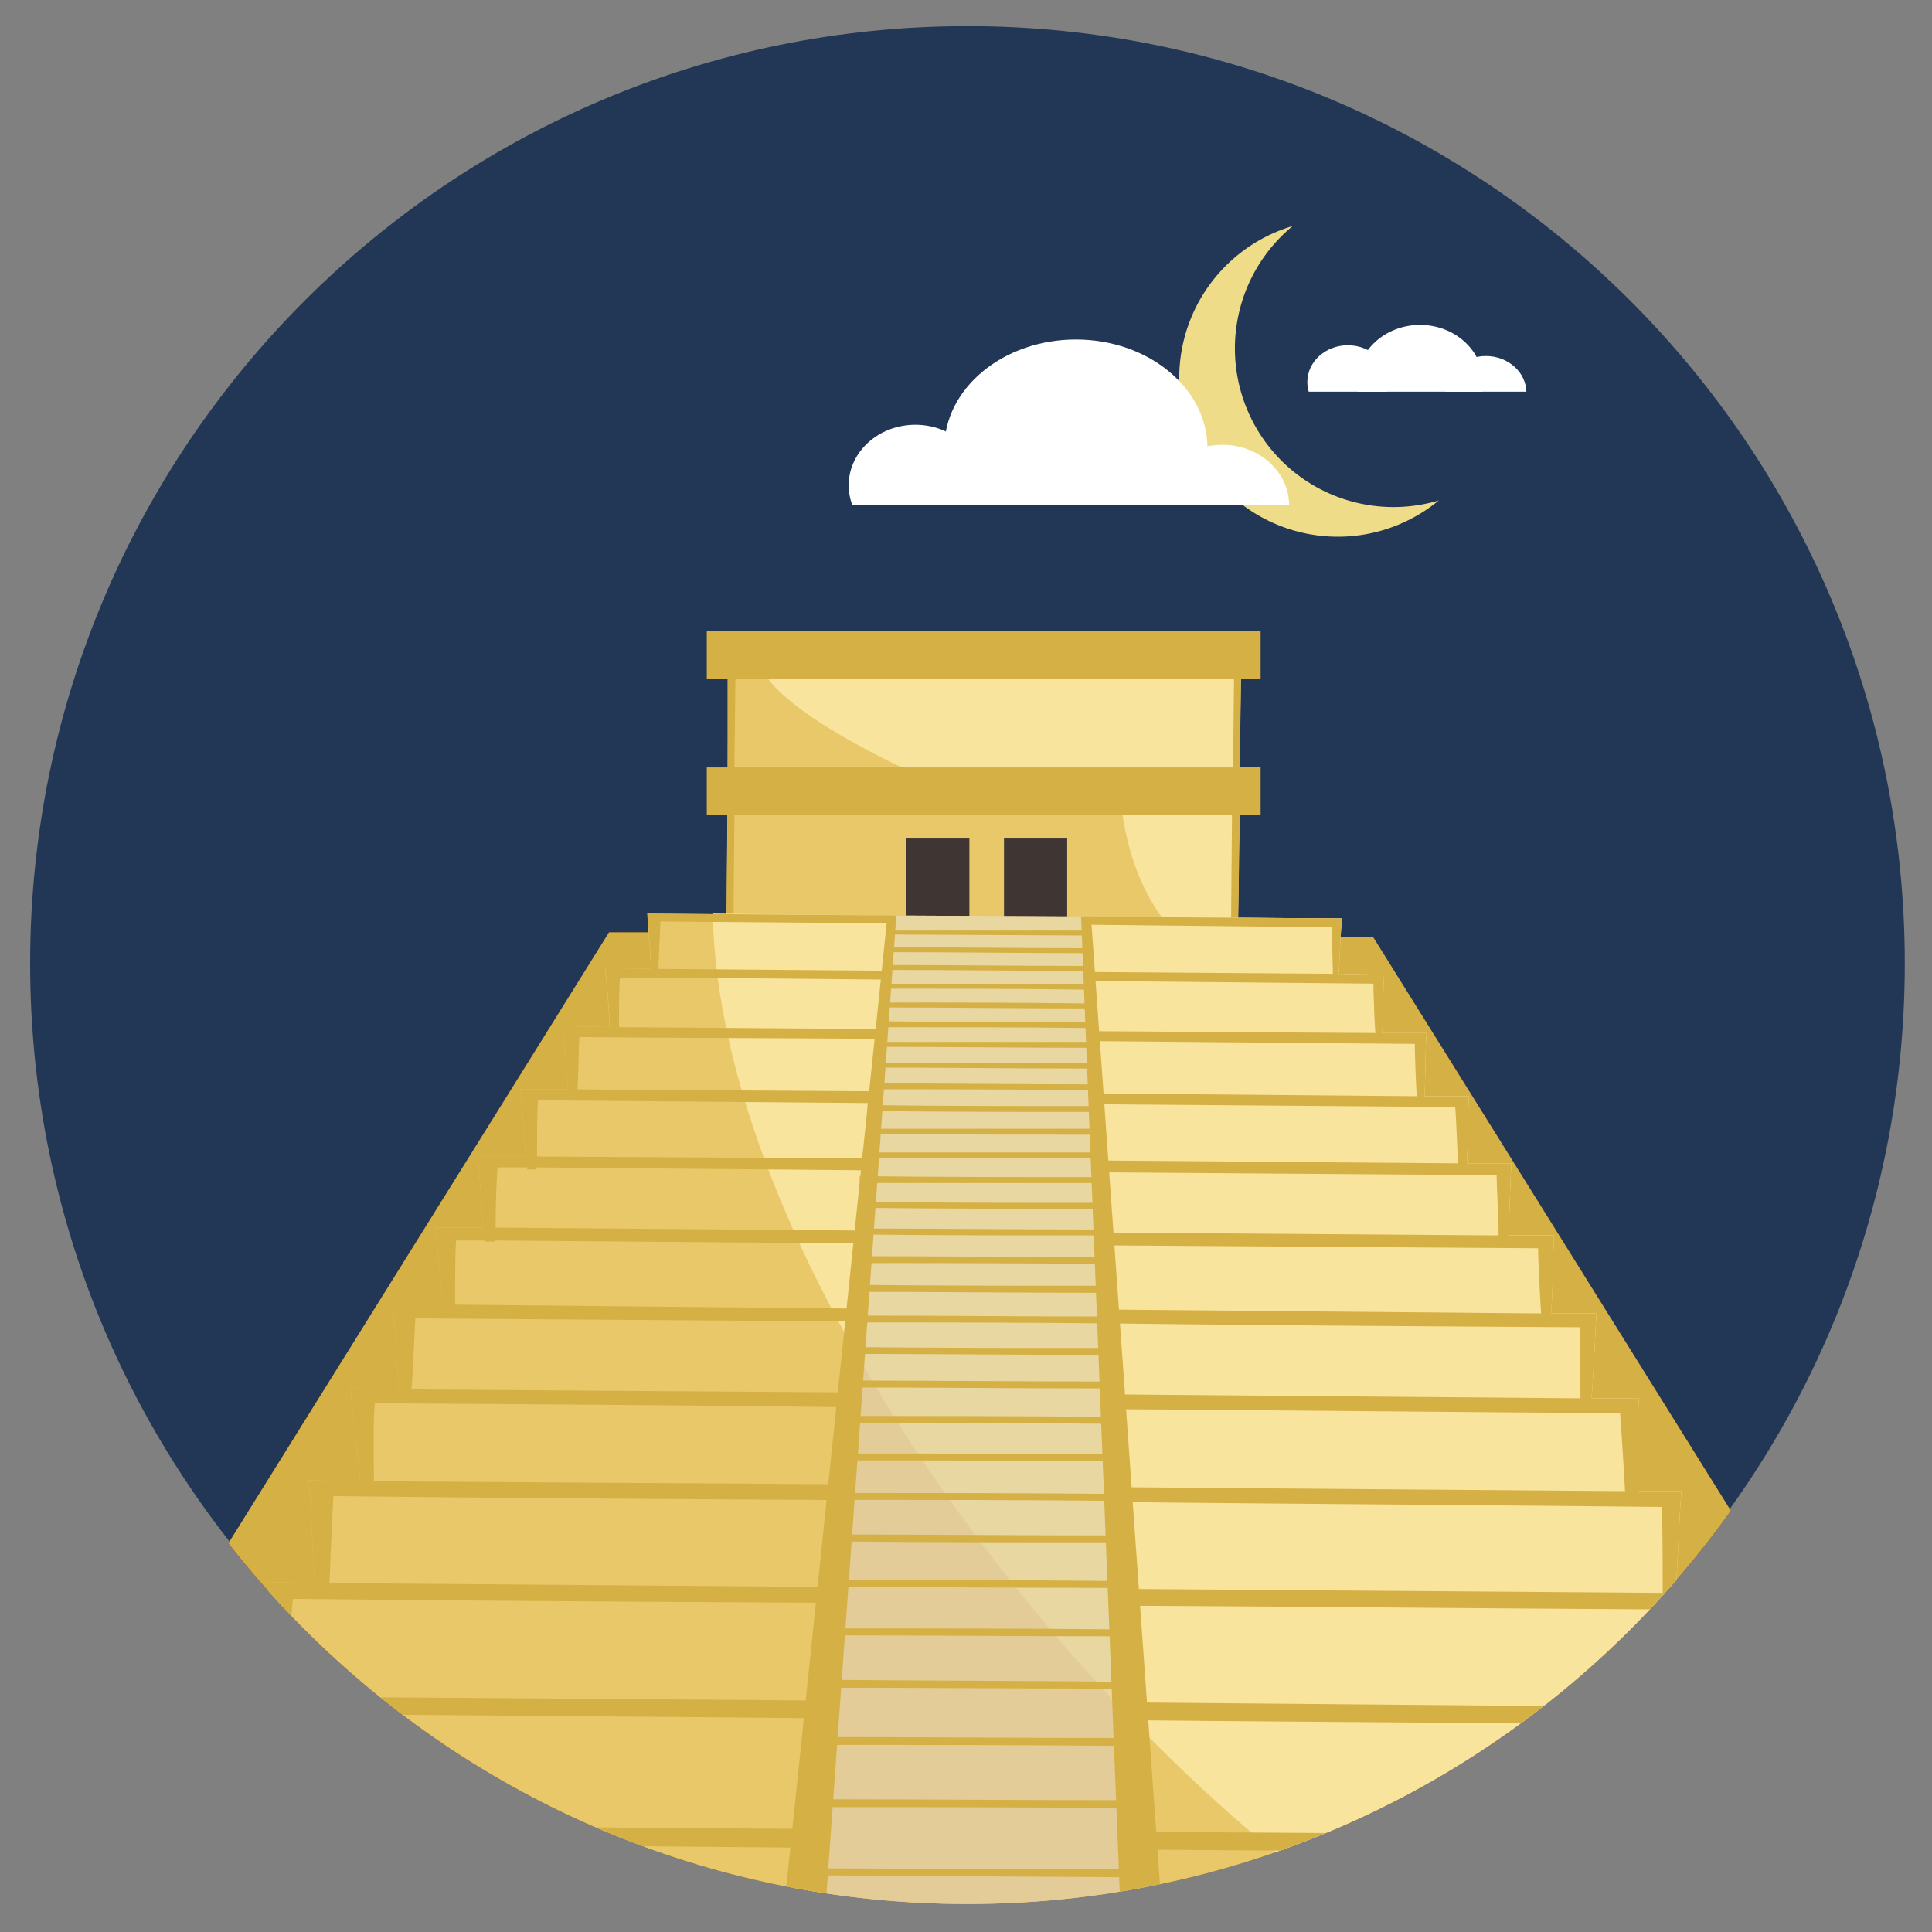<svg id="Layer_1" data-name="Layer 1" xmlns="http://www.w3.org/2000/svg" xmlns:xlink="http://www.w3.org/1999/xlink" viewBox="0 0 600 600"><rect x="0" y="0" width="600" height="600" fill="#808080" stroke="none"/><defs><style>.cls-1{fill:none;}.cls-2{clip-path:url(#clip-path);}.cls-3{fill:#223756;}.cls-4{fill:#efdc89;}.cls-5{clip-path:url(#clip-path-2);}.cls-6{fill:#fff;}.cls-7{clip-path:url(#clip-path-3);}.cls-8{clip-path:url(#clip-path-4);}.cls-9{fill:#e9c869;}.cls-10{fill:#f8e49c;}.cls-11{fill:#d5b044;}.cls-12{fill:#5d2f1a;}.cls-13{fill:#3f3532;}.cls-14{fill:#e3cc98;}.cls-15{fill:#e9d7a2;}</style><clipPath id="clip-path"><rect class="cls-1" x="9.36" y="8.12" width="582.19" height="582.19"/></clipPath><clipPath id="clip-path-2"><rect class="cls-1" x="254.65" y="98.35" width="172.08" height="58.59"/></clipPath><clipPath id="clip-path-3"><rect class="cls-1" x="394.6" y="86.02" width="85.17" height="35.62"/></clipPath><clipPath id="clip-path-4"><path class="cls-1" d="M9.36,300.2C9.36,461,139.68,591.3,300.45,591.3,456,591.3,583,469.37,591.13,315.91V284.5C583,131,456,9.1,300.45,9.1,139.68,9.1,9.36,139.43,9.36,300.2"/></clipPath></defs><title>EEI-PB-Abraham</title><g class="cls-2"><path class="cls-3" d="M591.55,299.22c0-160.77-130.33-291.1-291.1-291.1S9.36,138.45,9.36,299.22,139.68,590.31,300.45,590.31,591.55,460,591.55,299.22"/><path class="cls-4" d="M446.83,155.42A49.25,49.25,0,0,1,401.46,70.2a49.26,49.26,0,1,0,45.37,85.22"/></g><g class="cls-5"><path class="cls-6" d="M375,139.3c0-18.7-18.3-33.86-40.88-33.86s-40.88,15.16-40.88,33.86,18.3,33.86,40.88,33.86S375,158,375,139.3"/><path class="cls-6" d="M400.35,156.94c0-10.38-9.27-18.8-20.72-18.8s-20.71,8.42-20.71,18.8,9.28,18.81,20.71,18.81,20.72-8.42,20.72-18.81"/><path class="cls-6" d="M305,150.72c0-10.38-9.27-18.8-20.72-18.8s-20.71,8.42-20.71,18.8,9.28,18.81,20.71,18.81S305,161.11,305,150.72"/></g><g class="cls-7"><path class="cls-6" d="M406,118.66c0-6.32,5.64-11.43,12.59-11.43s12.59,5.11,12.59,11.43-5.64,11.43-12.59,11.43S406,125,406,118.66"/><path class="cls-6" d="M448.87,122c0-6.31,5.64-11.43,12.59-11.43s12.59,5.12,12.59,11.43-5.63,11.44-12.59,11.44S448.87,128.3,448.87,122"/><path class="cls-6" d="M421.46,118.66c0-9.8,8.75-17.75,19.55-17.75s19.55,8,19.55,17.75S451.8,136.41,441,136.41s-19.55-7.95-19.55-17.75"/></g><g class="cls-8"><polygon class="cls-9" points="226.25 206.74 385.39 206.74 384.47 288.62 225.63 286.47 226.25 206.74"/><path class="cls-10" d="M236.36,206.74h149l-.92,81.88-20.85-.31c-14.1-15.95-15.33-38.94-15.33-38.94l-22.69-.92s-24.53-3.38-30.67-4.3c-5.82-.61-54.27-23-58.57-37.41"/><path class="cls-11" d="M383.24,210.73H228.39l-.31,27.6H382.94ZM219.5,196h172v14.72h-6.13l-.3,27.6h6.43v14.72h-6.43l-.62,35.56h-2.15l.31-35.56H228.08l-.3,33.42h-2.15l.31-33.42H219.5V238.33h6.44v-27.6H219.5Z"/><polygon class="cls-12" points="608.32 582.68 608.32 593.11 6.69 593.11 6.69 582.38 189.14 289.53 199.57 289.53 342.16 290.15 342.16 290.76 416.06 291.07 426.48 291.07 608.32 582.68"/><polygon class="cls-11" points="608.32 582.68 608.32 593.11 6.69 593.11 6.69 582.38 189.14 289.53 199.57 289.53 342.16 290.15 342.16 290.76 416.06 291.07 426.48 291.07 608.32 582.68"/><path class="cls-9" d="M559.56,593.11H59.13l-2.76-26.37h15c-.61-12-1.22-33.12-1.84-40.17l14.72.31c-.61-10.12-.92-28.52-1.53-35.57l15,.3c-.61-9.5-1.22-25.45-1.84-31.89l16,.31c-.92-8.89-2.46-23-3.07-28.83l15,.31c-.62-8.28-1.23-20.85-1.84-26.37h15.64c-.93-7.05-1.85-18.7-2.46-23.92h15c-.61-7.05-1.23-17.79-1.84-22.38h15c-.61-6.44-1.22-16.56-1.84-20.55h15c-.61-5.82-1.23-15.33-1.84-19.62l14.72.3c-.31-5.52-.92-14.71-1.53-18.4l14.41.31-1.23-17.17,127,1.23v-.31l88.62.61-.92,17.17,14.1.31c-.3,3.37-.3,13.49-.61,18.09H443c-.31,4-.31,14.42-.61,19.63h13.8c-.31,4-.31,15-.62,20.85h13.8c-.31,4.6-.61,16.25-.92,22.38H482.6c-.31,5.21-.31,18.1-.92,24.23h14.1c-.3,5.21-.92,19.62-1.53,26.37H509c-.62,5.52,0,21.47-.31,28.83h13.5c-.62,6.13-1.23,24.22-1.85,31.58l15,.3c-.62,6.45-1.84,27.3-2.45,35.27h15.64c-.62,6.44-1.54,30-2.15,39.86l15.33.31Z"/><path class="cls-10" d="M559.56,593.11H419.43c-95.37-67.16-196-206.06-198.09-309.4l106.71,1.23v-.31l88.62.61-.92,17.17,14.1.31c-.3,3.37-.3,13.49-.61,18.09H443c-.31,4-.31,14.42-.61,19.63h13.8c-.31,4-.31,15-.62,20.85h13.8c-.31,4.6-.61,16.25-.92,22.38H482.6c-.31,5.21-.31,18.1-.92,24.23h14.1c-.3,5.21-.92,19.62-1.53,26.37H509c-.62,5.52,0,21.47-.31,28.83h13.5c-.62,6.13-1.23,24.22-1.85,31.58l15,.3c-.62,6.45-1.84,27.3-2.45,35.27h15.64c-.62,6.44-1.54,30-2.15,39.86l15.33.31Z"/><path class="cls-11" d="M440,340.44c-.3-4.29-.61-13.5-.61-16.25L333,323.27a11.79,11.79,0,0,1-.3-3.07l94.44.61c-.3-4-.61-12.87-.61-15.33l-96-.92a8.67,8.67,0,0,0-.3-2.76l83.71.62L413.6,288l-85.55-.92v-2.45l88.62.61-.92,17.18,14.1.3c-.3,3.37-.3,13.49-.61,18.09H443c-.31,4-.31,14.42-.61,19.63h13.8c-.31,4-.31,15-.62,20.85h13.8c-.31,4.6-.61,16.25-.92,22.39H482.6c-.31,5.21-.31,18.09-.92,24.22h14.1c-.31,5.21-.92,19.62-1.53,26.37H509c-.62,5.52,0,21.47-.31,28.82h13.5c-.62,6.14-1.23,24.23-1.85,31.59l15,.3c-.62,6.44-1.84,27.29-2.45,35.27h15.64c-.62,6.44-1.54,30-2.15,39.86l15.33.31-2.15,23H555l-.61-17.48L354.11,574.4l-.3-5.51,188,1.22V535.77c-63.48-.62-126.95-.92-190.12-1.54,0-1.83-.3-3.67-.3-5.52l177.23,1.54c0-6.75.31-25.45.31-30.36-59.8-.3-119.9-.92-179.69-1.22a29.46,29.46,0,0,0-.31-5.22l167.43,1.23c0-6.13,0-22.39-.31-26.68-56.42-.61-112.84-.92-169-1.53a23.77,23.77,0,0,1-.3-4.6l157.92,1.22c-.31-6.13-1.23-20.23-1.54-24.22-52.74-.31-105.79-.92-158.53-1.23,0-1.53-.31-3.06-.31-4.6l146.57,1.23c-.3-5.83-.3-18.09-.3-22.08-49.68-.3-99.05-.61-148.41-1.22a21.53,21.53,0,0,0-.31-4.3l136.76,1.23c-.31-4.91-.92-16.56-.92-20.24L340,386.74a18.66,18.66,0,0,1-.31-4l125.72.93c0-5.22-.61-15.34-.61-18.71l-127.26-.92c0-1.23-.3-2.45-.3-3.68l115.6.92c-.31-4.91-.61-14.41-.92-17.48l-116.83-.92v-3.37ZM189.45,319c-.31-5.52-.92-14.72-1.53-18.4l14.41.31-1.23-17.17,83.1.61-.31,2.46-78.8-.62-.62,14.72,77,.61a8.34,8.34,0,0,1-.31,2.76c-29.43-.3-59.18-.61-88.62-.61-.3,2.76-.3,10.43-.3,15.33l86.16.62a9.63,9.63,0,0,1-.3,3.06c-32.81-.3-65.32-.3-98.13-.61-.31,3.07-.31,11-.61,16.25l96.28.61a15.29,15.29,0,0,0-.3,3.68l-108.25-.91c-.3,3.06-.3,11.64-.3,17.47l105.79.62a14.74,14.74,0,0,0-.31,3.68l-105.79-.92v.61h-2.76v-.61h-9.2c-.31,3.68-.61,12.57-.61,18.7l115.6.92c0,1.23-.31,2.76-.31,4l-115.6-.92v.3h-3.06v-.3h-8.9c-.31,4-.31,13.8-.31,19.93l125.11,1.23c0,1.22-.3,2.76-.3,4L129,409.43c-.31,4.29-.61,15-1.23,22.08l135.54.92c0,1.53-.31,3.07-.31,4.6-49.06-.61-97.82-.92-146.57-1.23-.62,4.6-.31,16.56-.31,24.23l144.12.92c0,1.84-.3,3.37-.3,4.91-52.13-.31-104.26-.62-156.39-1.23-.31,4.9-.92,18.7-1.23,27l155.16,1.23c-.3,1.53-.3,3.37-.61,4.9-55.2-.3-110.7-.61-165.89-1.22-.62,5.21-1.54,21.46-2.15,30.36l165.59,1.22c-.31,1.84-.31,3.68-.62,5.52-58.57-.61-117.14-.92-175.7-1.53-.31,5.21-.92,23.92-1.54,34.65L251.39,568l-.62,5.82L76.3,572.26a1.12,1.12,0,0,1-.31.92H71.7v-.92H65.56l-1.83,21.16H59.12l-2.75-26.68h15c-.61-12-1.23-33.12-1.84-40.17l14.72.31c-.61-10.12-.92-28.52-1.53-35.57l15,.3c-.61-9.5-1.22-25.45-1.84-31.89l16,.31c-.92-8.89-2.46-23-3.07-28.83l15,.31c-.62-8.28-1.23-20.85-1.84-26.37h15.64c-.93-7.05-1.85-18.71-2.46-23.92h15c-.61-7.05-1.23-17.78-1.84-22.38h15c-.61-6.44-1.22-16.56-1.84-20.55h15c-.61-5.82-1.23-15.33-1.84-19.62Z"/><path class="cls-13" d="M331.42,260.41H311.8v31.27h19.62Zm-50,0h19.63v31.27H281.44Z"/><polygon class="cls-14" points="337.25 284.63 358.71 594.03 245.56 593.42 276.53 284.32 337.25 284.63"/><path class="cls-15" d="M337.25,284.63,354.73,537.3c-35-35.57-67.46-78.19-91.38-121.73l13.18-131.25Z"/><path class="cls-11" d="M349.21,580.54V583l-97.51-.61v-2.15Zm0-21.47v2.46c-32.2-.31-64.39-.31-96.6-.31v-2.45c32.21,0,64.4.3,96.6.3m-.31-19.31v2.45c-31.89-.31-63.47-.31-95.06-.31v-2.45c31.59,0,63.17.31,95.06.31m-.31-17.48v2.14c-31.27,0-62.86-.3-93.83-.3v-2.46c31,.31,62.56.31,93.83.62m-.3-16.25v2.14c-31,0-61.94-.31-92.61-.31v-2.14c30.67,0,61.64,0,92.61.31M348,491v2.14c-30.36,0-61-.3-91.07-.3v-2.15c30,0,60.71,0,91.07.31m-.31-14.11V479c-30.05,0-60.1,0-89.84-.31v-2.14c29.74,0,59.79.3,89.84.3m-.3-12.88v2.15c-29.75-.31-59.49-.31-88.62-.31v-2.14c29.13,0,58.87,0,88.62.3m-.61-12.26v2.14c-29.14-.3-58.27-.3-87.09-.3v-2.15c28.82,0,57.95,0,87.09.31m-.31-11.65v2.14c-28.83-.31-57.65-.31-86.17-.31v-2.14c28.52,0,57.34,0,86.17.31m-.31-11v2.14c-28.52,0-56.73-.3-84.94-.3v-2.15c28.21,0,56.42.31,84.94.31m-.61-10.43v2.15c-27.91,0-55.81-.31-83.41-.31v-2.15c27.6.31,55.5.31,83.41.31m-.31-9.81V411c-27.6-.3-54.88-.3-82.18-.3v-2.15c27.3,0,54.58.31,82.18.31m-.61-9.51v2.15c-27,0-54-.31-80.65-.31V399c26.68.31,53.66.31,80.65.31m-.31-8.89v2.15c-26.68-.31-53.35-.31-79.72-.31v-2.15c26.37,0,53,.31,79.72.31m-.61-8.58v1.83c-26.07,0-52.13,0-78.2-.3v-1.84c26.07,0,52.13.31,78.2.31m-.31-8.28v1.84c-25.76,0-51.52,0-77-.31v-1.84c25.45.31,51.21.31,77,.31m-.61-8v1.84H267v-2.14c25.14.3,50.59.3,75.74.3m-.31-5.82H268v-1.84h74.51Zm-.61-9.2v1.84c-24.53,0-49.06,0-73-.31v-1.53Zm-.61-7.05v1.83c-23.92,0-47.84,0-71.76-.3V343.2c23.92.31,47.84.31,71.76.31m-.31-6.75v1.84c-23.61-.31-47.22-.31-70.53-.31v-1.84c23.31,0,46.92.31,70.53.31m-.62-6.75v1.84c-23,0-46.3-.3-69-.3V330Zm-.61-6.44v1.84c-22.69,0-45.38-.31-67.77-.31v-1.53Zm-.3-6.13v1.84C317,319,294.63,319,272.86,319v-1.84c21.77.31,44.15.31,66.54.31m-.62-5.83v1.54c-21.77,0-43.85-.31-65.31-.31v-1.53c21.46,0,43.54,0,65.31.3m-.61-6.13v1.84c-21.46-.31-42.62-.31-63.78-.31v-1.53Zm-.31-5.52v1.53c-21.15,0-42-.3-62.86-.3v-1.53c20.85,0,41.71.3,62.86.3m-1.22-11v1.53l-60.11-.3v-1.23Zm.61,5.52V296c-20.54,0-41.09-.3-61.33-.3v-1.53c20.24,0,40.79.3,61.33.3"/><path class="cls-11" d="M360.86,594H348l-12.26-309.4h3.06ZM278.37,284.32l-22.08,309.1H243.42l32.2-309.1Z"/></g></svg>